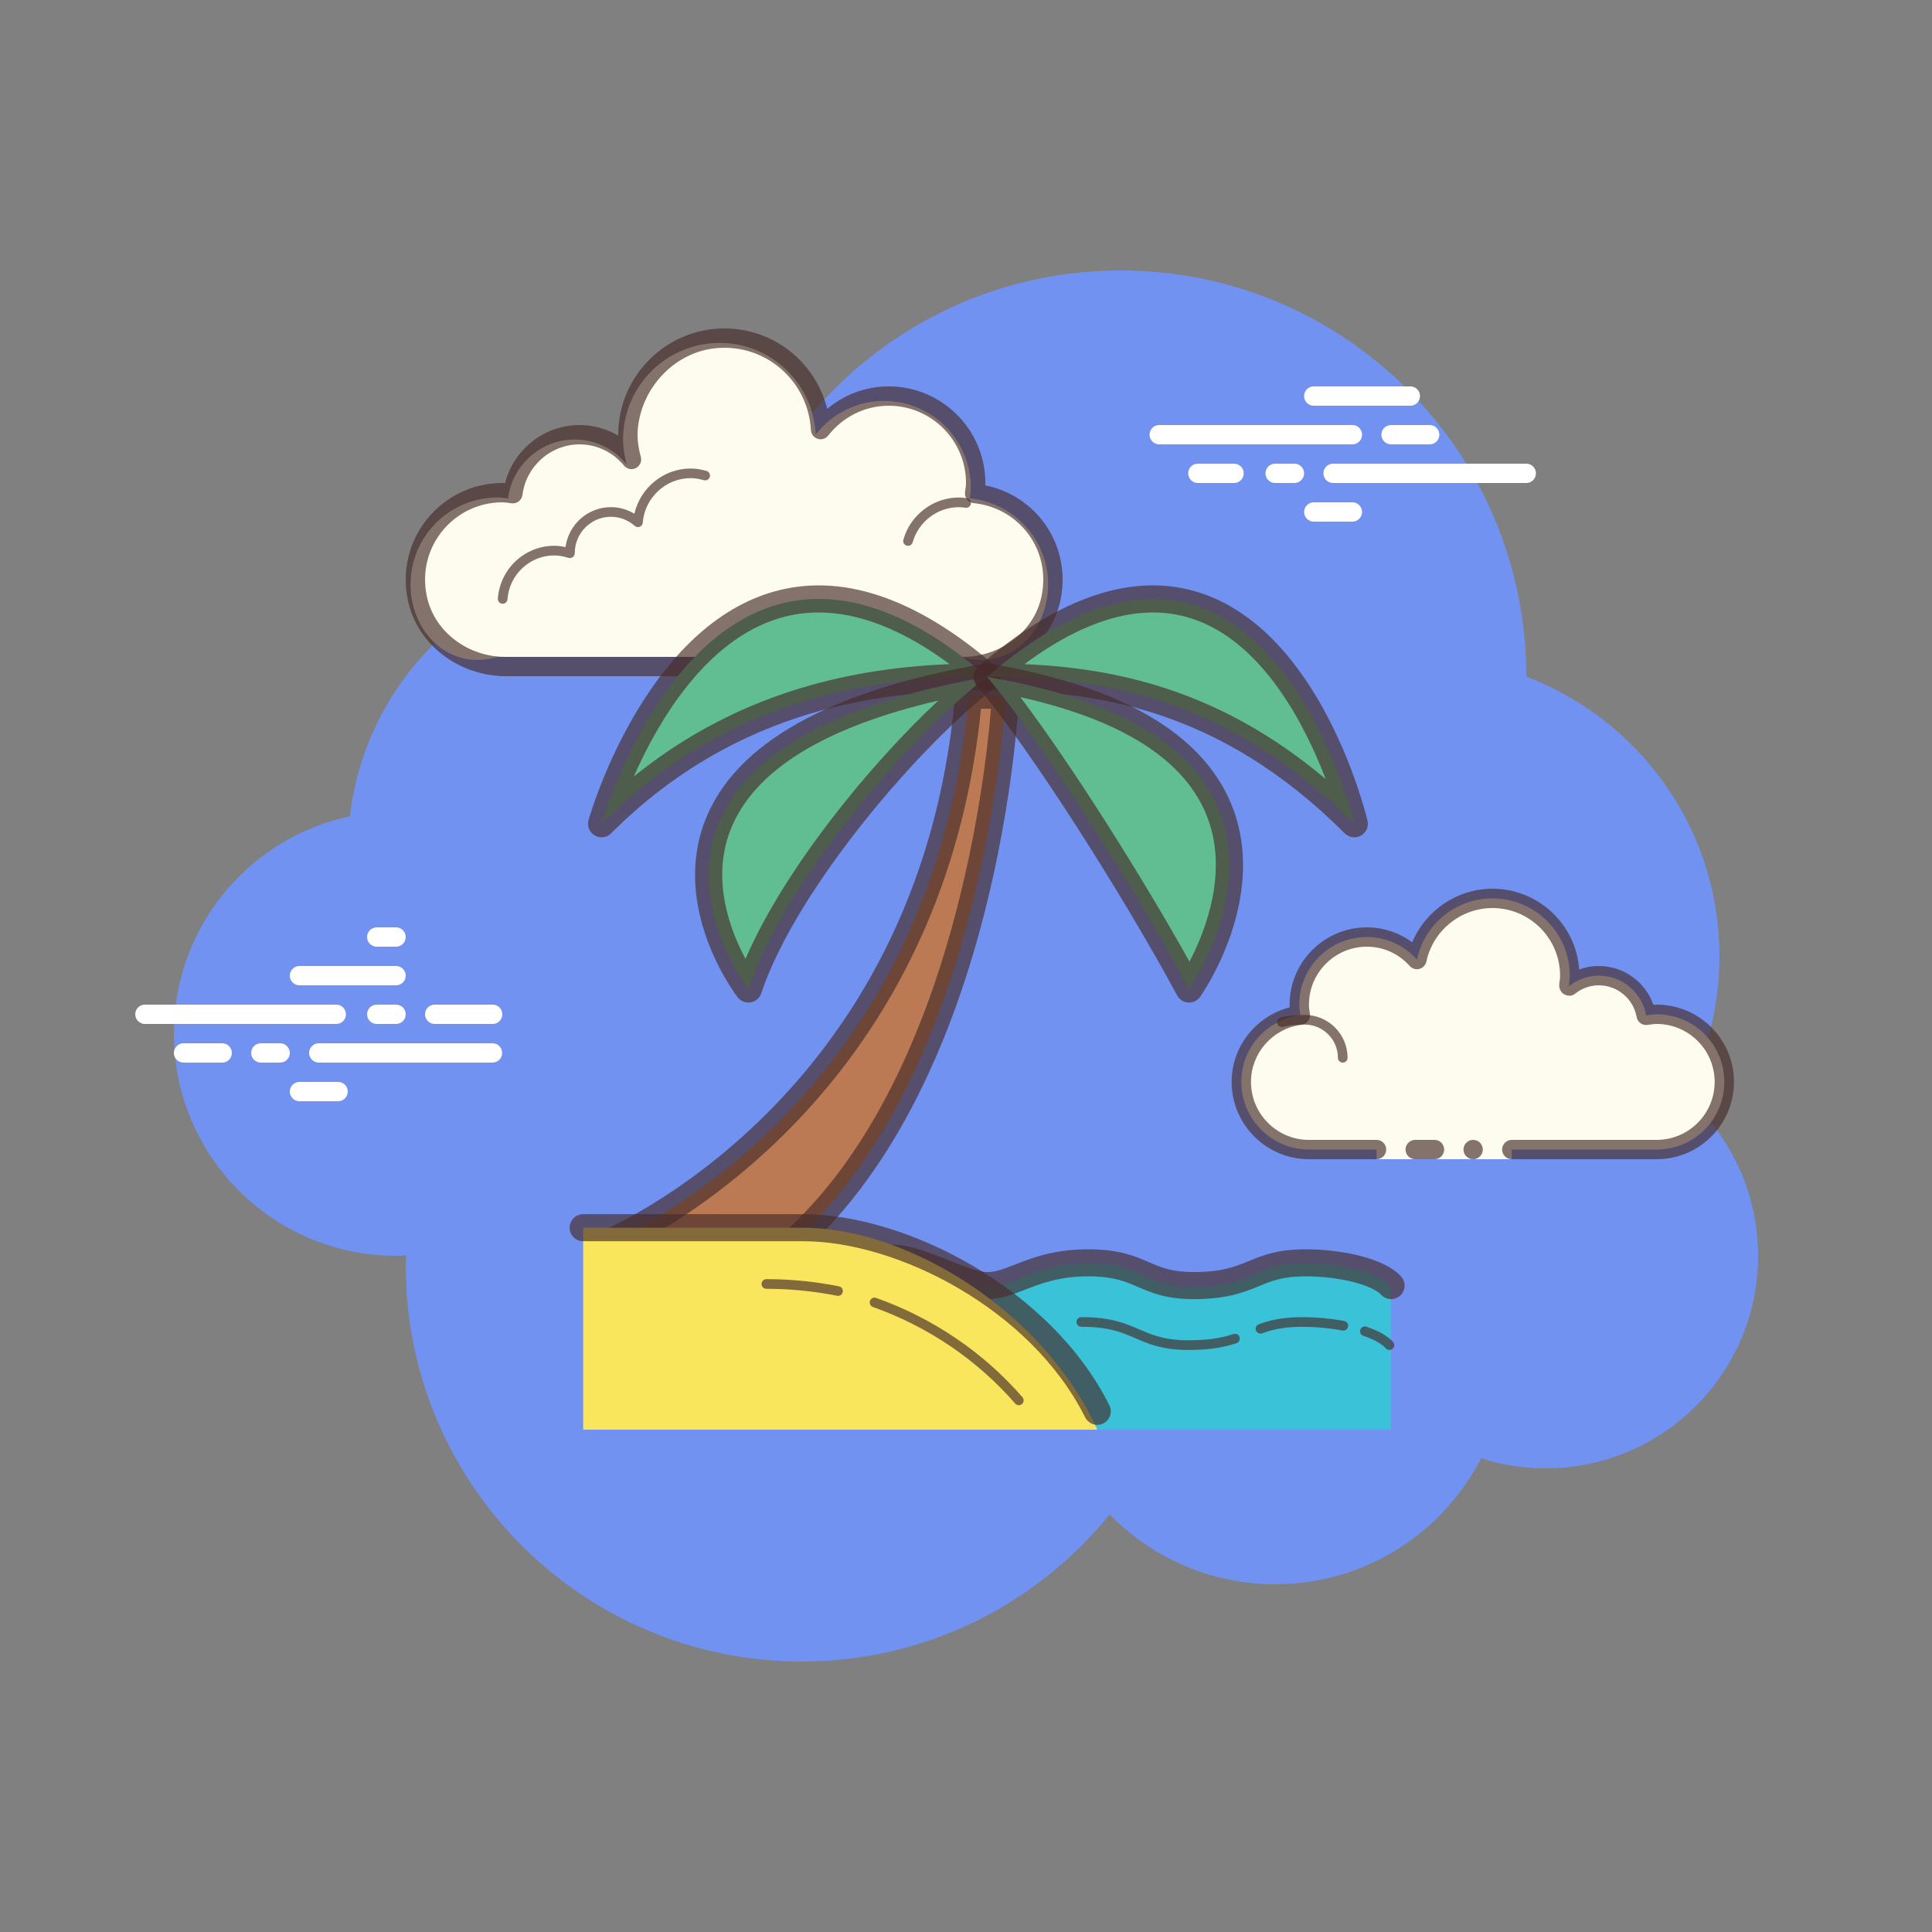 <svg xmlns="http://www.w3.org/2000/svg" xmlns:xlink="http://www.w3.org/1999/xlink" viewBox="0,0,256,256" width="200px" height="200px" fill-rule="nonzero"><rect x="0" y="0" width="256" height="256" fill="#808080" stroke="none"/><g fill="none" fill-rule="nonzero" stroke="none" stroke-width="1" stroke-linecap="butt" stroke-linejoin="miter" stroke-miterlimit="10" stroke-dasharray="" stroke-dashoffset="0" font-family="none" font-weight="none" font-size="none" text-anchor="none" style="mix-blend-mode: normal"><g transform="scale(2.56,2.56)"><path d="M87.215,56.71c1.135,-2.155 1.785,-4.605 1.785,-7.21c0,-6.621 -4.159,-12.257 -10.001,-14.478c0,-0.007 0.001,-0.014 0.001,-0.022c0,-11.598 -9.402,-21 -21,-21c-9.784,0 -17.981,6.701 -20.313,15.757c-1.476,-0.485 -3.049,-0.757 -4.687,-0.757c-7.692,0 -14.023,5.793 -14.89,13.252c-5.204,1.101 -9.11,5.717 -9.11,11.248c0,6.351 5.149,11.5 11.5,11.5c0.177,0 0.352,-0.012 0.526,-0.022c-0.004,0.175 -0.026,0.346 -0.026,0.522c0,11.322 9.178,20.5 20.5,20.5c6.437,0 12.175,-2.972 15.934,-7.614c2.178,2.225 5.206,3.614 8.566,3.614c4.65,0 8.674,-2.65 10.666,-6.518c1.052,0.335 2.171,0.518 3.334,0.518c6.075,0 11,-4.925 11,-11c0,-3.311 -1.47,-6.273 -3.785,-8.29z" fill="#7192f0"></path><path d="M17.405,53h-9.905c-0.276,0 -0.5,-0.224 -0.5,-0.5c0,-0.276 0.224,-0.5 0.5,-0.5h9.905c0.276,0 0.5,0.224 0.5,0.5c0,0.276 -0.223,0.5 -0.5,0.5zM20.5,53h-1c-0.276,0 -0.5,-0.224 -0.5,-0.5c0,-0.276 0.224,-0.5 0.5,-0.5h1c0.276,0 0.5,0.224 0.5,0.5c0,0.276 -0.223,0.5 -0.5,0.5zM25.491,55h-8.991c-0.276,0 -0.5,-0.224 -0.5,-0.5c0,-0.276 0.224,-0.5 0.5,-0.5h8.991c0.276,0 0.5,0.224 0.5,0.5c0,0.276 -0.224,0.5 -0.5,0.5zM14.5,55h-1c-0.276,0 -0.5,-0.224 -0.5,-0.5c0,-0.276 0.224,-0.5 0.5,-0.5h1c0.276,0 0.5,0.224 0.5,0.5c0,0.276 -0.223,0.5 -0.5,0.5zM11.5,55h-2c-0.276,0 -0.5,-0.224 -0.5,-0.5c0,-0.276 0.224,-0.5 0.5,-0.5h2c0.276,0 0.5,0.224 0.5,0.5c0,0.276 -0.223,0.5 -0.5,0.5zM17.5,57h-2c-0.276,0 -0.5,-0.224 -0.5,-0.5c0,-0.276 0.224,-0.5 0.5,-0.5h2c0.276,0 0.5,0.224 0.5,0.5c0,0.276 -0.224,0.5 -0.5,0.5zM20.5,48c-0.177,0 -0.823,0 -1,0c-0.276,0 -0.5,0.224 -0.5,0.5c0,0.276 0.224,0.5 0.5,0.5c0.177,0 0.823,0 1,0c0.276,0 0.5,-0.224 0.5,-0.5c0,-0.276 -0.224,-0.5 -0.5,-0.5zM20.5,50c-0.177,0 -4.823,0 -5,0c-0.276,0 -0.5,0.224 -0.5,0.5c0,0.276 0.224,0.5 0.5,0.5c0.177,0 4.823,0 5,0c0.276,0 0.5,-0.224 0.5,-0.5c0,-0.276 -0.224,-0.5 -0.5,-0.5zM25.5,52c-0.177,0 -2.823,0 -3,0c-0.276,0 -0.5,0.224 -0.5,0.5c0,0.276 0.224,0.5 0.5,0.5c0.177,0 2.823,0 3,0c0.276,0 0.5,-0.224 0.5,-0.5c0,-0.276 -0.224,-0.5 -0.5,-0.5zM70,23h-10c-0.276,0 -0.5,-0.224 -0.5,-0.5c0,-0.276 0.224,-0.5 0.5,-0.5h10c0.276,0 0.5,0.224 0.5,0.5c0,0.276 -0.224,0.5 -0.5,0.5zM74,23h-2c-0.276,0 -0.5,-0.224 -0.5,-0.5c0,-0.276 0.224,-0.5 0.5,-0.5h2c0.276,0 0.5,0.224 0.5,0.5c0,0.276 -0.224,0.5 -0.5,0.5zM79,25h-10c-0.276,0 -0.5,-0.224 -0.5,-0.5c0,-0.276 0.224,-0.5 0.5,-0.5h10c0.276,0 0.5,0.224 0.5,0.5c0,0.276 -0.223,0.5 -0.5,0.5zM67,25h-1c-0.276,0 -0.5,-0.224 -0.5,-0.5c0,-0.276 0.224,-0.5 0.5,-0.5h1c0.276,0 0.5,0.224 0.5,0.5c0,0.276 -0.224,0.5 -0.5,0.5zM63.875,25h-1.875c-0.276,0 -0.5,-0.224 -0.5,-0.5c0,-0.276 0.224,-0.5 0.5,-0.5h1.875c0.276,0 0.5,0.224 0.5,0.5c0,0.276 -0.224,0.5 -0.5,0.5zM73,21h-5c-0.276,0 -0.5,-0.224 -0.5,-0.5c0,-0.276 0.224,-0.5 0.5,-0.5h5c0.276,0 0.5,0.224 0.5,0.5c0,0.276 -0.223,0.5 -0.5,0.5zM70,27h-2c-0.276,0 -0.5,-0.224 -0.5,-0.5c0,-0.276 0.224,-0.5 0.5,-0.5h2c0.276,0 0.5,0.224 0.5,0.5c0,0.276 -0.224,0.5 -0.5,0.5z" fill="#ffffff"></path><g><path d="M71.25,59.5c0,0 -1.567,0 -3.5,0c-1.933,0 -3.5,-1.567 -3.5,-3.5c0,-1.781 1.335,-3.234 3.055,-3.455c-0.028,-0.179 -0.055,-0.358 -0.055,-0.545c0,-1.933 1.567,-3.5 3.5,-3.5c1.032,0 1.95,0.455 2.59,1.165c0.384,-1.808 1.987,-3.165 3.91,-3.165c2.209,0 4,1.791 4,4c0,0.191 -0.03,0.374 -0.056,0.558c0.428,-0.344 0.965,-0.558 1.556,-0.558c1.228,0 2.245,0.887 2.455,2.055c0.179,-0.028 0.358,-0.055 0.545,-0.055c1.933,0 3.5,1.567 3.5,3.5c0,1.933 -1.567,3.5 -3.5,3.5c-1.933,0 -7.5,0 -7.5,0v0.5h-7z" fill="#fdfcef"></path><path d="M69.5,55c0.138,0 0.25,-0.112 0.25,-0.25c0,-1.223 -0.995,-2.218 -2.218,-2.218c-0.034,0.009 -0.737,-0.001 -1.244,0.136c-0.133,0.036 -0.212,0.173 -0.176,0.306c0.036,0.134 0.173,0.213 0.306,0.176c0.444,-0.12 1.1,-0.12 1.113,-0.118c0.948,0 1.719,0.771 1.719,1.718c0,0.138 0.112,0.25 0.25,0.25zM76.25,59c-0.276,0 -0.5,0.224 -0.5,0.5c0,0.276 0.224,0.5 0.5,0.5c0.276,0 0.5,-0.224 0.5,-0.5c0,-0.276 -0.224,-0.5 -0.5,-0.5z" fill-opacity="0.659" fill="#472b29"></path><path d="M67.75,60h3.5c0.276,0 0.5,-0.224 0.5,-0.5c0,-0.276 -0.224,-0.5 -0.5,-0.5h-3.5c-1.654,0 -3,-1.346 -3,-3c0,-1.496 1.125,-2.768 2.618,-2.959c0.134,-0.018 0.255,-0.088 0.336,-0.196c0.081,-0.108 0.115,-0.244 0.094,-0.377c-0.023,-0.154 -0.048,-0.308 -0.048,-0.468c0,-1.654 1.346,-3 3,-3c0.85,0 1.638,0.355 2.219,1c0.125,0.139 0.321,0.198 0.5,0.148c0.182,-0.049 0.321,-0.195 0.36,-0.379c0.341,-1.604 1.78,-2.769 3.421,-2.769c1.93,0 3.5,1.57 3.5,3.5c0,0.143 -0.021,0.28 -0.041,0.418c-0.029,0.203 0.063,0.438 0.242,0.54c0.179,0.102 0.396,0.118 0.556,-0.01c0.365,-0.293 0.794,-0.448 1.243,-0.448c0.966,0 1.792,0.691 1.963,1.644c0.048,0.267 0.296,0.446 0.569,0.405c0.154,-0.024 0.308,-0.049 0.468,-0.049c1.654,0 3,1.346 3,3c0,1.654 -1.346,3 -3,3h-7.5c-0.276,0 -0.5,0.224 -0.5,0.5c0,0.276 0.224,0.5 0.5,0.5h7.5c2.206,0 4,-1.794 4,-4c0,-2.206 -1.794,-4 -4,-4c-0.059,0 -0.116,0.002 -0.174,0.006c-0.414,-1.186 -1.537,-2.006 -2.826,-2.006c-0.349,0 -0.689,0.061 -1.011,0.18c-0.165,-2.333 -2.115,-4.18 -4.489,-4.18c-1.831,0 -3.466,1.127 -4.153,2.774c-0.68,-0.498 -1.502,-0.774 -2.347,-0.774c-2.206,0 -4,1.794 -4,4c0,0.048 0.001,0.095 0.004,0.142c-1.743,0.448 -3.004,2.027 -3.004,3.858c0,2.206 1.794,4 4,4z" fill-opacity="0.659" fill="#472b29"></path><path d="M73.25,59c0.159,0 0.841,0 1,0c0.276,0 0.5,0.224 0.5,0.5c0,0.276 -0.224,0.5 -0.5,0.5c-0.159,0 -0.841,0 -1,0c-0.276,0 -0.5,-0.224 -0.5,-0.5c0,-0.276 0.224,-0.5 0.5,-0.5z" fill-opacity="0.659" fill="#472b29"></path></g><g><path d="M44,34h5.75c2.485,0.75 4.5,-1.265 4.5,-3.75c0,-2.333 -1.782,-4.229 -4.055,-4.455c0.022,-0.181 0.055,-0.358 0.055,-0.545c0,-2.485 -2.015,-4.5 -4.5,-4.5c-1.438,0 -2.703,0.686 -3.527,1.736c-0.14,-2.636 -2.302,-4.736 -4.973,-4.736c-2.761,0 -5,2.239 -5,5c0,0.446 0.077,0.87 0.187,1.282c-0.642,-0.777 -1.6,-1.282 -2.687,-1.282c-1.781,0 -3.234,1.335 -3.455,3.055c-0.181,-0.022 -0.358,-0.055 -0.545,-0.055c-2.485,0 -4.5,2.015 -4.5,4.5c0,2.485 2.015,4.5 4.5,3.75h9.5h5.75v1h3z" fill="#fdfcef"></path><path d="M37.5,17c-3.033,0 -5.5,2.467 -5.5,5.5c0,0.016 0,0.031 0,0.047c-0.602,-0.355 -1.29,-0.547 -2,-0.547c-1.831,0 -3.411,1.261 -3.858,3.005c-0.047,-0.003 -0.094,-0.005 -0.142,-0.005c-3.099,0 -5.549,2.834 -4.893,6.047c0.48,2.351 2.689,3.953 5.089,3.953h14.679c0.276,0 0.5,-0.224 0.5,-0.5c0,-0.276 -0.224,-0.5 -0.5,-0.5h-14.718c-1.92,0 -3.687,-1.282 -4.071,-3.163c-0.525,-2.57 1.435,-4.837 3.914,-4.837c0.117,0 0.23,0.017 0.343,0.032l0.141,0.019c0.021,0.003 0.041,0.004 0.062,0.004c0.246,0 0.462,-0.185 0.495,-0.437c0.191,-1.493 1.463,-2.618 2.959,-2.618c0.885,0 1.723,0.401 2.301,1.1c0.098,0.118 0.241,0.182 0.386,0.182c0.078,0 0.156,-0.018 0.228,-0.056c0.209,-0.107 0.314,-0.346 0.254,-0.573c-0.16,-0.6 -0.202,-1.069 -0.147,-1.549c0.24,-2.127 1.959,-3.909 4.092,-4.088c2.551,-0.215 4.725,1.728 4.859,4.246c0.011,0.208 0.15,0.387 0.349,0.45c0.05,0.016 0.101,0.024 0.152,0.024c0.15,0 0.296,-0.069 0.392,-0.192c0.772,-0.981 1.913,-1.544 3.134,-1.544c2.206,0 4,1.794 4,4c0,0.117 -0.017,0.23 -0.032,0.343l-0.019,0.141c-0.016,0.134 0.022,0.268 0.106,0.373c0.084,0.105 0.207,0.172 0.34,0.185c2.352,0.234 4.042,2.429 3.504,4.865c-0.408,1.853 -2.174,3.093 -4.072,3.093h-5.952c-0.276,0 -0.5,0.224 -0.5,0.5c0,0.276 0.224,0.5 0.5,0.5h5.938c2.467,0 4.708,-1.704 5.115,-4.138c0.462,-2.763 -1.344,-5.22 -3.931,-5.74c0.002,-0.04 0.003,-0.081 0.003,-0.122c0,-2.757 -2.243,-5 -5,-5c-1.176,0 -2.293,0.416 -3.183,1.164c-0.598,-2.404 -2.762,-4.164 -5.317,-4.164z" fill-opacity="0.659" fill="#472b29"></path><path d="M35.75,24.25c-1.403,0 -2.609,0.999 -2.913,2.341c-0.367,-0.222 -0.786,-0.341 -1.212,-0.341c-1.202,0 -2.198,0.897 -2.353,2.068c-0.203,-0.045 -0.396,-0.068 -0.585,-0.068c-1.529,0 -2.811,1.2 -2.918,2.732c-0.009,0.138 0.094,0.257 0.232,0.267c0.006,0 0.012,0 0.018,0c0.13,0 0.24,-0.101 0.249,-0.232c0.089,-1.271 1.151,-2.268 2.419,-2.268c0.229,0 0.47,0.042 0.738,0.127c0.022,0.007 0.045,0.01 0.067,0.01c0.055,0 0.11,-0.02 0.156,-0.054c0.064,-0.047 0.102,-0.129 0.102,-0.209c0,-1.034 0.841,-1.875 1.875,-1.875c0.447,0 0.885,0.168 1.231,0.473c0.047,0.041 0.106,0.063 0.165,0.063c0.032,0 0.063,-0.006 0.093,-0.019c0.088,-0.035 0.148,-0.117 0.155,-0.212c0.102,-1.292 1.191,-2.305 2.479,-2.305c0.208,0 0.425,0.034 0.682,0.107c0.023,0.007 0.047,0.01 0.07,0.01c0.109,0 0.207,-0.073 0.239,-0.182c0.038,-0.133 -0.039,-0.271 -0.172,-0.309c-0.3,-0.084 -0.561,-0.124 -0.817,-0.124zM49.633,25.75c-1.326,0 -2.508,0.897 -2.874,2.182c-0.038,0.133 0.039,0.271 0.172,0.309c0.023,0.007 0.046,0.01 0.068,0.01c0.109,0 0.209,-0.072 0.24,-0.182c0.305,-1.071 1.289,-1.818 2.393,-1.818c0.117,0 0.23,0.014 0.342,0.029c0.012,0.002 0.023,0.003 0.035,0.003c0.121,0 0.229,-0.092 0.246,-0.217c0.019,-0.137 -0.077,-0.263 -0.214,-0.281c-0.133,-0.019 -0.269,-0.035 -0.408,-0.035z" fill-opacity="0.659" fill="#472b29"></path></g><g><path d="M72,74h-26.61c0,0 -1.932,-7.099 0,-8.624c1.199,-0.946 4.111,1.155 5.583,1.246c1.416,0.087 2.495,-1.246 5.346,-1.246c2.851,0 2.851,1.246 5.465,1.246c3.089,0 3.089,-1.243 5.762,-1.246c1.752,-0.002 3.772,0.444 4.455,1.246v7.378" fill="#39c2d8"></path><path d="M51.108,67.246c-0.059,0 -0.116,-0.002 -0.176,-0.005c-0.667,-0.039 -1.473,-0.36 -2.325,-0.699c-0.941,-0.375 -2.367,-0.94 -2.799,-0.618c-0.312,0.231 -0.75,0.167 -0.979,-0.142c-0.231,-0.31 -0.168,-0.748 0.142,-0.979c1.062,-0.793 2.635,-0.166 4.155,0.438c0.711,0.283 1.447,0.576 1.889,0.602c0.455,0.026 0.923,-0.155 1.514,-0.386c0.906,-0.354 2.035,-0.794 3.791,-0.794c1.601,0 2.42,0.354 3.143,0.666c0.638,0.275 1.188,0.513 2.321,0.513c1.464,0 2.138,-0.276 2.851,-0.568c0.73,-0.299 1.485,-0.608 2.91,-0.61c0.005,0 0.009,0 0.014,0c1.84,0 4.084,0.436 4.963,1.41c0.259,0.287 0.235,0.73 -0.052,0.989c-0.287,0.258 -0.729,0.235 -0.989,-0.052c-0.41,-0.456 -2.025,-0.947 -3.922,-0.947c-0.004,0 -0.008,0 -0.012,0c-1.15,0.001 -1.721,0.234 -2.381,0.506c-0.771,0.315 -1.643,0.673 -3.382,0.673c-1.423,0 -2.195,-0.334 -2.876,-0.628c-0.656,-0.283 -1.276,-0.551 -2.588,-0.551c-1.492,0 -2.443,0.371 -3.282,0.698c-0.638,0.248 -1.242,0.484 -1.93,0.484z" fill-opacity="0.659" fill="#472b29"></path><path d="M31.134,64.496c0,0 17.107,-6.653 19.007,-28.511c2.851,0 1.901,0 1.901,0c0,0 -0.95,20.908 -12.355,29.461c-4.751,0.001 -8.553,-0.95 -8.553,-0.95z" fill="#bb7a54"></path><path d="M39.688,66.146c-4.783,0 -8.563,-0.932 -8.723,-0.972c-0.295,-0.073 -0.509,-0.33 -0.528,-0.634c-0.02,-0.305 0.16,-0.586 0.444,-0.697c0.167,-0.065 16.726,-6.776 18.563,-27.919c0.031,-0.361 0.334,-0.64 0.697,-0.64h2.053c0.387,0 0.7,0.313 0.7,0.7c0,0.179 -0.067,0.343 -0.178,0.466c-0.206,3.146 -1.853,21.488 -12.609,29.555c-0.121,0.093 -0.268,0.141 -0.419,0.141zM33.3,64.208c1.491,0.246 3.69,0.521 6.153,0.537c9.664,-7.442 11.539,-24.339 11.839,-28.06h-0.514c-1.749,17.176 -12.935,25.019 -17.478,27.523z" fill-opacity="0.659" fill="#472b29"></path><path d="M31.134,42.638c0,0 5.702,-19.958 19.958,-7.603c-5.702,0 -13.305,0.951 -19.958,7.603z" fill="#60be92"></path><path d="M31.135,43.338c-0.122,0 -0.244,-0.032 -0.355,-0.097c-0.274,-0.162 -0.405,-0.489 -0.317,-0.796c0.114,-0.4 2.877,-9.826 9.486,-11.793c3.533,-1.049 7.438,0.245 11.602,3.854c0.222,0.191 0.3,0.5 0.198,0.774c-0.103,0.273 -0.364,0.455 -0.656,0.455c-5.179,0 -12.831,0.767 -19.462,7.397c-0.136,0.136 -0.316,0.206 -0.496,0.206zM42.373,31.702c-0.693,0 -1.369,0.097 -2.025,0.292c-3.841,1.144 -6.296,5.375 -7.544,8.199c5.628,-4.549 11.661,-5.621 16.348,-5.819c-2.41,-1.778 -4.678,-2.672 -6.779,-2.672z" fill-opacity="0.659" fill="#472b29"></path><path d="M38.737,51.191c0,0 -9.504,-12.355 12.355,-16.156c-3.801,2.851 -10.454,10.454 -12.355,16.156z" fill="#60be92"></path><path d="M38.737,51.892c-0.215,0 -0.421,-0.1 -0.555,-0.273c-0.143,-0.185 -3.464,-4.582 -1.681,-9.162c1.552,-3.981 6.42,-6.71 14.47,-8.11c0.32,-0.06 0.634,0.115 0.763,0.412c0.128,0.297 0.036,0.643 -0.223,0.837c-3.718,2.79 -10.284,10.339 -12.11,15.818c-0.082,0.245 -0.292,0.426 -0.548,0.469c-0.039,0.006 -0.078,0.009 -0.116,0.009zM48.568,36.26c-5.953,1.39 -9.568,3.64 -10.761,6.704c-1.012,2.598 0.003,5.222 0.78,6.667c1.993,-4.628 6.434,-10.068 9.981,-13.371z" fill-opacity="0.659" fill="#472b29"></path><path d="M70.099,42.638c0,0 -4.752,-19.958 -19.007,-7.603c5.702,0 12.355,0.951 19.007,7.603z" fill="#60be92"></path><path d="M70.1,43.338c-0.181,0 -0.36,-0.07 -0.495,-0.205c-6.52,-6.519 -13.017,-7.397 -18.513,-7.397c-0.292,0 -0.554,-0.182 -0.656,-0.455c-0.102,-0.274 -0.023,-0.583 0.198,-0.774c4.196,-3.638 8.052,-4.927 11.463,-3.828c6.29,2.025 8.589,11.399 8.684,11.798c0.073,0.305 -0.065,0.62 -0.339,0.773c-0.108,0.059 -0.225,0.088 -0.342,0.088zM53.026,34.375c4.77,0.209 10.136,1.352 15.59,5.947c-1.071,-2.802 -3.273,-7.13 -6.952,-8.313c-2.527,-0.81 -5.428,-0.016 -8.638,2.366z" fill-opacity="0.659" fill="#472b29"></path><g><path d="M61.546,51.191c0,0 9.028,-12.83 -10.454,-16.156c2.783,3.309 7.608,10.879 10.454,16.156z" fill="#60be92"></path><path d="M61.546,51.892c-0.014,0 -0.027,-0.001 -0.041,-0.001c-0.242,-0.015 -0.46,-0.153 -0.575,-0.367c-2.688,-4.985 -7.498,-12.619 -10.374,-16.038c-0.188,-0.225 -0.217,-0.543 -0.071,-0.798c0.146,-0.256 0.431,-0.39 0.726,-0.343c6.78,1.158 10.989,3.597 12.508,7.247c1.998,4.802 -1.451,9.792 -1.6,10.003c-0.133,0.186 -0.347,0.297 -0.573,0.297zM52.817,36.086c2.702,3.579 6.334,9.353 8.75,13.689c0.822,-1.574 2.075,-4.729 0.855,-7.653c-1.19,-2.851 -4.417,-4.877 -9.605,-6.036z" fill-opacity="0.659" fill="#472b29"></path></g><g fill="#f9e65c"><path d="M56.794,74h-26.61v-10.454h11.404c5.249,0 12.355,4.182 15.206,10.454z"></path></g><g fill-opacity="0.659" fill="#472b29"><path d="M56.795,73.75c-0.257,0 -0.505,-0.142 -0.627,-0.387c-2.815,-5.632 -9.76,-9.117 -14.579,-9.117h-11.404c-0.387,0 -0.7,-0.313 -0.7,-0.7c0,-0.387 0.313,-0.7 0.7,-0.7h11.404c5.235,0 12.777,3.782 15.831,9.891c0.173,0.347 0.033,0.767 -0.313,0.939c-0.1,0.051 -0.208,0.074 -0.312,0.074z"></path></g></g><g fill-opacity="0.659" fill="#472b29"><path d="M52.733,72.733c-0.069,0 -0.14,-0.029 -0.188,-0.086c-1.955,-2.252 -4.501,-3.979 -7.363,-4.997c-0.13,-0.046 -0.198,-0.188 -0.151,-0.319c0.046,-0.13 0.186,-0.199 0.319,-0.151c2.942,1.046 5.562,2.823 7.572,5.14c0.091,0.104 0.08,0.263 -0.024,0.353c-0.048,0.04 -0.106,0.06 -0.165,0.06z"></path></g><g fill-opacity="0.659" fill="#472b29"><path d="M43.377,67.074c-0.016,0 -0.032,-0.002 -0.049,-0.005c-1.202,-0.239 -2.434,-0.361 -3.661,-0.361c-0.138,0 -0.25,-0.112 -0.25,-0.25c0,-0.138 0.112,-0.25 0.25,-0.25c1.26,0 2.524,0.125 3.759,0.371c0.136,0.027 0.224,0.158 0.196,0.294c-0.023,0.119 -0.128,0.201 -0.245,0.201z"></path></g><g fill-opacity="0.659" fill="#472b29"><path d="M71.917,69.874c-0.068,0 -0.137,-0.027 -0.186,-0.083c-0.217,-0.24 -0.619,-0.465 -1.164,-0.649c-0.131,-0.044 -0.201,-0.186 -0.156,-0.316c0.044,-0.131 0.187,-0.201 0.316,-0.156c0.635,0.214 1.097,0.479 1.375,0.788c0.093,0.103 0.084,0.26 -0.019,0.353c-0.046,0.042 -0.106,0.063 -0.166,0.063z"></path></g><g fill-opacity="0.659" fill="#472b29"><path d="M65.242,69.027c-0.103,0 -0.198,-0.063 -0.235,-0.165c-0.047,-0.13 0.021,-0.273 0.15,-0.32c0.5,-0.181 1.156,-0.366 2.229,-0.367c0.734,0 1.491,0.069 2.189,0.199c0.136,0.025 0.226,0.156 0.2,0.292c-0.025,0.135 -0.149,0.225 -0.292,0.2c-0.669,-0.125 -1.394,-0.191 -2.098,-0.191c-0.995,0.001 -1.599,0.171 -2.059,0.338c-0.027,0.009 -0.055,0.014 -0.084,0.014z"></path></g><g fill-opacity="0.659" fill="#472b29"><path d="M61.526,69.874c-1.352,0 -2.059,-0.306 -2.742,-0.601c-0.713,-0.308 -1.387,-0.599 -2.816,-0.599c-0.138,0 -0.25,-0.112 -0.25,-0.25c0,-0.138 0.112,-0.25 0.25,-0.25c1.533,0 2.286,0.325 3.015,0.64c0.666,0.288 1.296,0.56 2.544,0.56c1.176,0 1.855,-0.174 2.316,-0.324c0.138,-0.042 0.273,0.028 0.315,0.159c0.043,0.132 -0.028,0.272 -0.159,0.315c-0.737,0.243 -1.5,0.35 -2.473,0.35z"></path></g></g></g></svg>